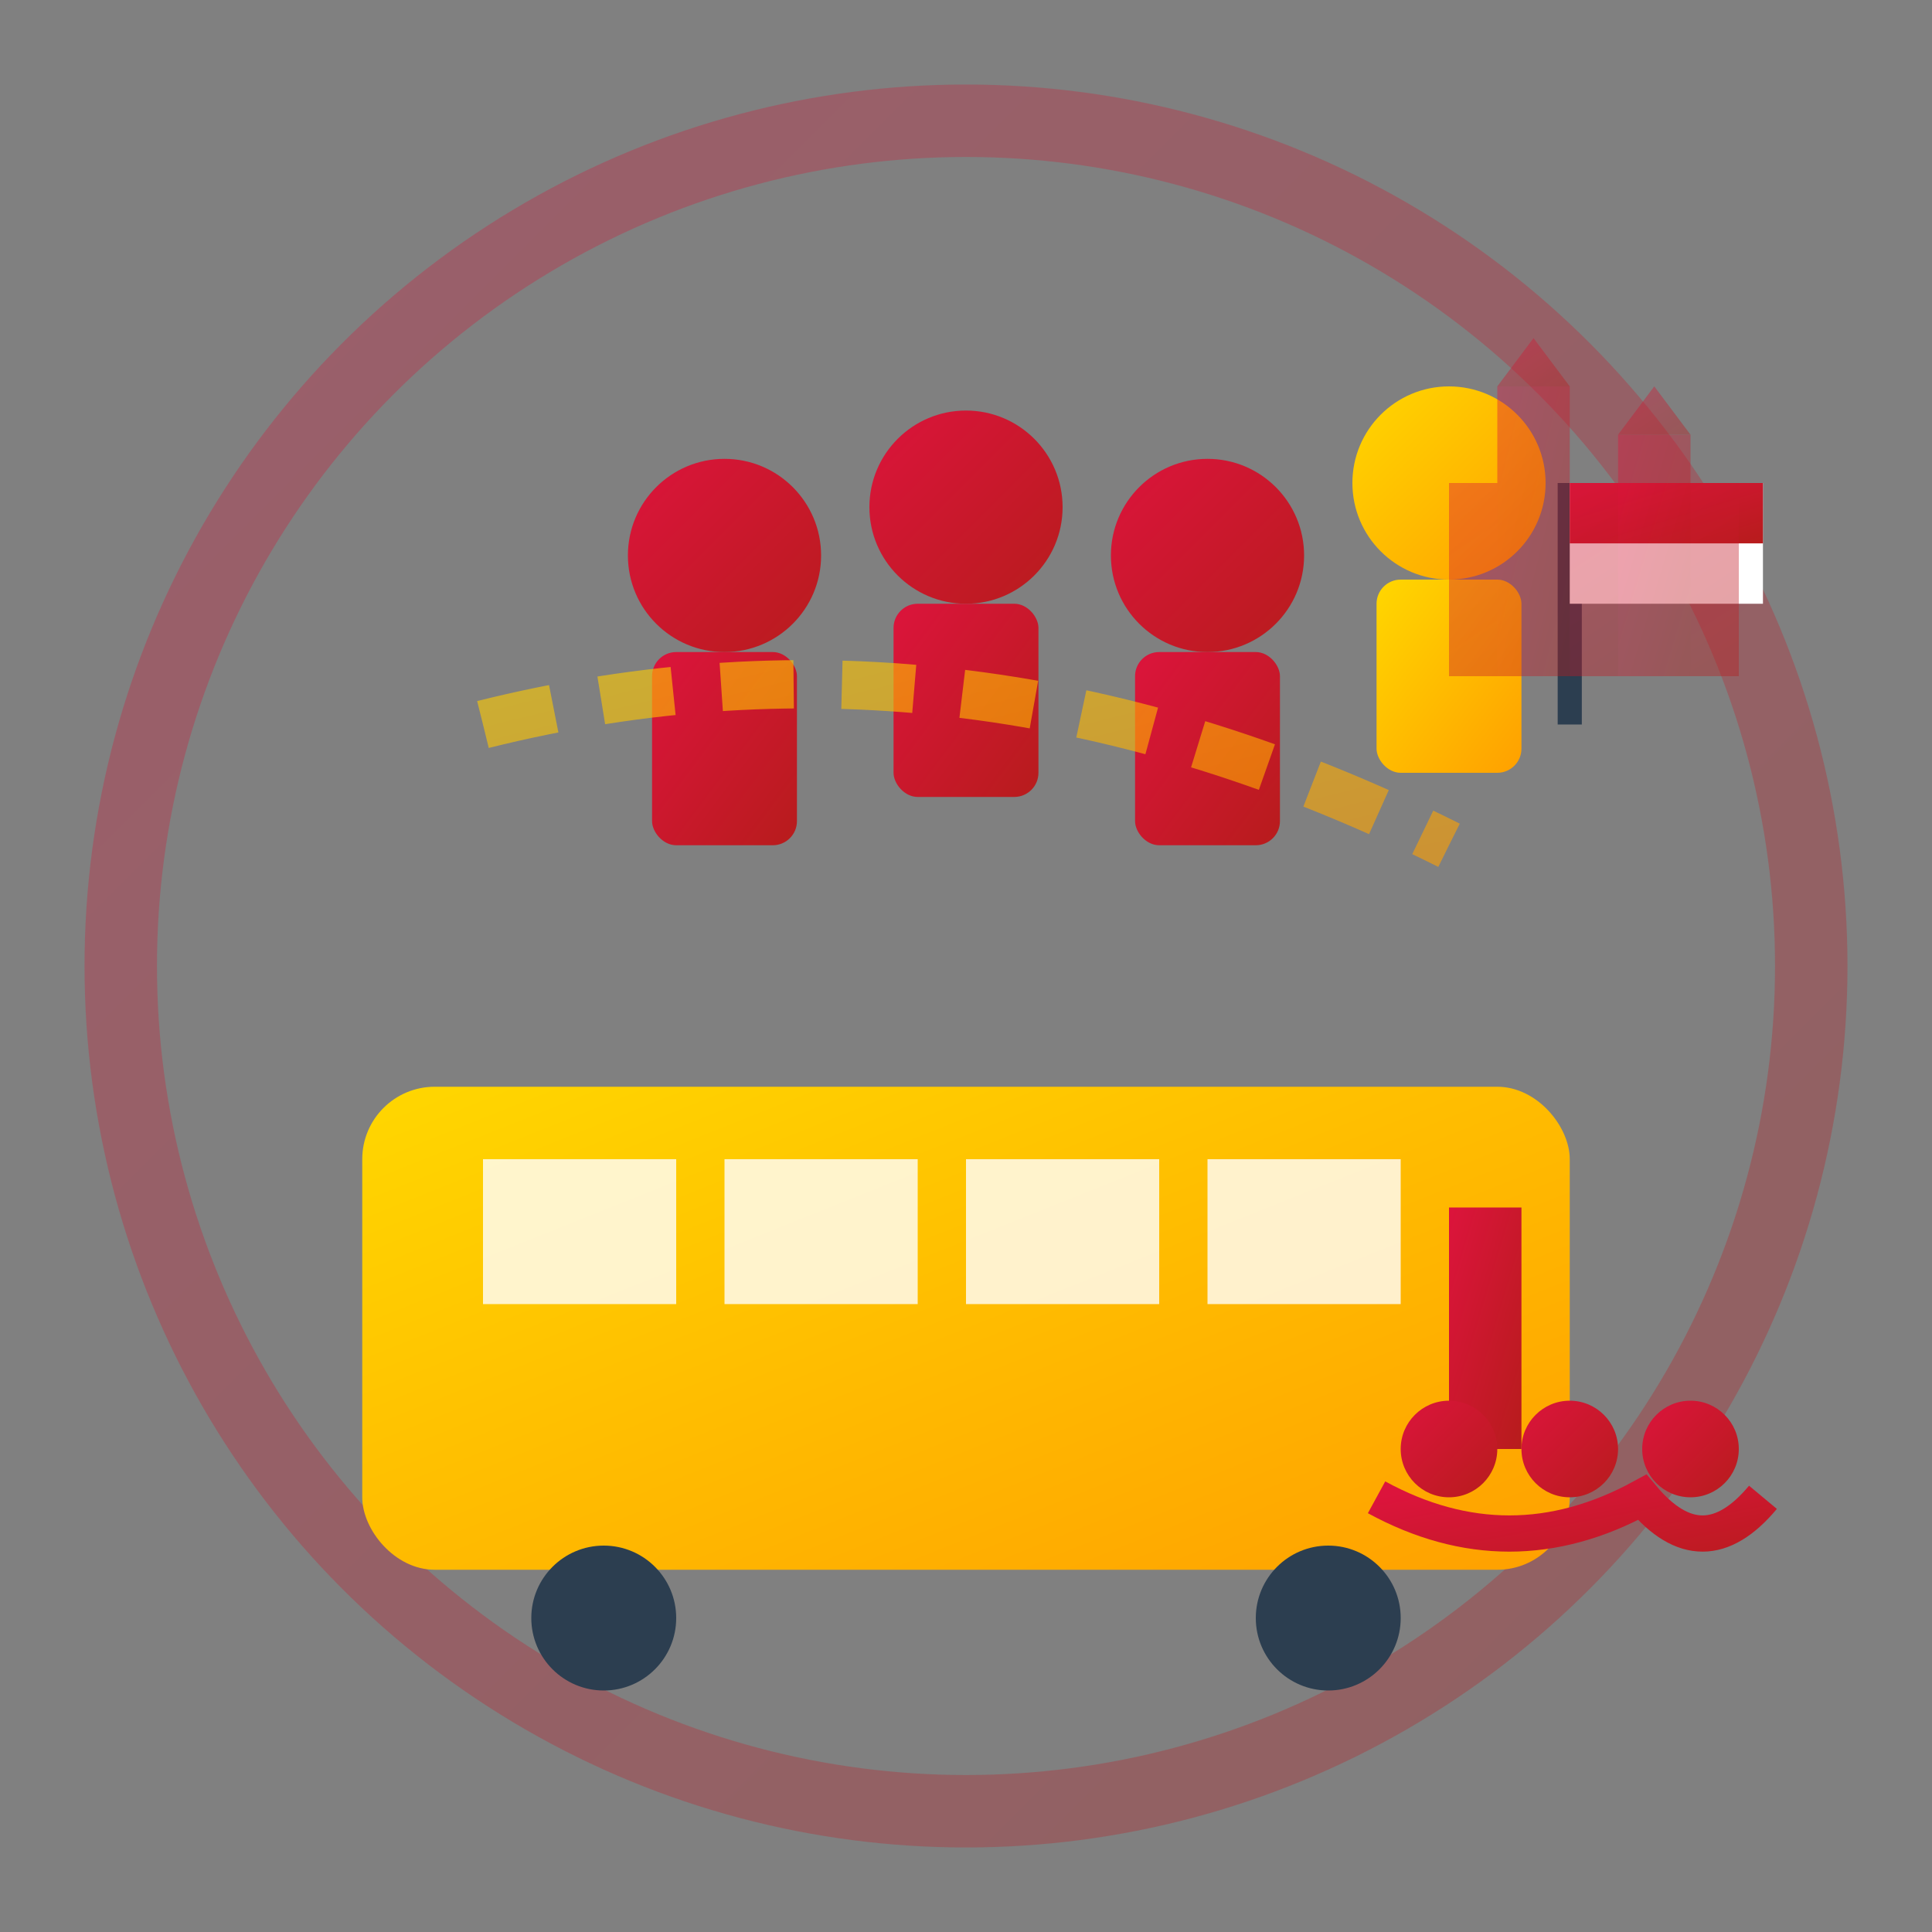 <svg xmlns="http://www.w3.org/2000/svg" viewBox="0 0 80 80" width="80" height="80">
  <rect x="0" y="0" width="80" height="80" fill="#808080" stroke="none"/>
  <defs>
    <linearGradient id="groupGradient" x1="0%" y1="0%" x2="100%" y2="100%">
      <stop offset="0%" style="stop-color:#DC143C;stop-opacity:1" />
      <stop offset="100%" style="stop-color:#B71C1C;stop-opacity:1" />
    </linearGradient>
    <linearGradient id="busGradient" x1="0%" y1="0%" x2="100%" y2="100%">
      <stop offset="0%" style="stop-color:#FFD700;stop-opacity:1" />
      <stop offset="100%" style="stop-color:#FFA000;stop-opacity:1" />
    </linearGradient>
  </defs>
  
  <!-- Background circle -->
  <circle cx="40" cy="40" r="35" fill="none" stroke="url(#groupGradient)" stroke-width="3" opacity="0.3"/>
  
  <!-- Tourist bus -->
  <g transform="translate(15, 45)">
    <rect x="0" y="0" width="50" height="20" rx="3" fill="url(#busGradient)"/>
    <rect x="5" y="3" width="8" height="6" fill="#FFFFFF" opacity="0.8"/>
    <rect x="15" y="3" width="8" height="6" fill="#FFFFFF" opacity="0.8"/>
    <rect x="25" y="3" width="8" height="6" fill="#FFFFFF" opacity="0.8"/>
    <rect x="35" y="3" width="8" height="6" fill="#FFFFFF" opacity="0.8"/>
    <circle cx="10" cy="22" r="3" fill="#2c3e50"/>
    <circle cx="40" cy="22" r="3" fill="#2c3e50"/>
    <rect x="45" y="5" width="3" height="10" fill="url(#groupGradient)"/>
  </g>
  
  <!-- Group of people -->
  <g transform="translate(25, 15)">
    <!-- Person 1 -->
    <circle cx="5" cy="8" r="4" fill="url(#groupGradient)"/>
    <rect x="2" y="12" width="6" height="8" rx="1" fill="url(#groupGradient)"/>
    
    <!-- Person 2 -->
    <circle cx="15" cy="6" r="4" fill="url(#groupGradient)"/>
    <rect x="12" y="10" width="6" height="8" rx="1" fill="url(#groupGradient)"/>
    
    <!-- Person 3 -->
    <circle cx="25" cy="8" r="4" fill="url(#groupGradient)"/>
    <rect x="22" y="12" width="6" height="8" rx="1" fill="url(#groupGradient)"/>
    
    <!-- Guide with flag -->
    <circle cx="35" cy="5" r="4" fill="url(#busGradient)"/>
    <rect x="32" y="9" width="6" height="8" rx="1" fill="url(#busGradient)"/>
    <line x1="40" y1="5" x2="40" y2="15" stroke="#2c3e50" stroke-width="1"/>
    <rect x="40" y="5" width="8" height="5" fill="#FFFFFF"/>
    <rect x="40" y="5" width="8" height="2.5" fill="url(#groupGradient)"/>
  </g>
  
  <!-- Polish monuments silhouette -->
  <g transform="translate(10, 8)" opacity="0.4">
    <!-- Small castle -->
    <rect x="50" y="12" width="12" height="8" fill="url(#groupGradient)"/>
    <rect x="52" y="8" width="3" height="12" fill="url(#groupGradient)"/>
    <rect x="57" y="10" width="3" height="10" fill="url(#groupGradient)"/>
    <polygon points="52,8 53.5,6 55,8" fill="url(#groupGradient)"/>
    <polygon points="57,10 58.5,8 60,10" fill="url(#groupGradient)"/>
  </g>
  
  <!-- Route line -->
  <path d="M20 30 Q40 25, 60 35" stroke="url(#busGradient)" stroke-width="2" fill="none" stroke-dasharray="3,2" opacity="0.6"/>
  
  <!-- Group icon in corner -->
  <g transform="translate(55, 55)">
    <circle cx="5" cy="5" r="2" fill="url(#groupGradient)"/>
    <circle cx="10" cy="5" r="2" fill="url(#groupGradient)"/>
    <circle cx="15" cy="5" r="2" fill="url(#groupGradient)"/>
    <path d="M2 7 Q7.5 10, 13 7 Q15.5 10, 18 7" stroke="url(#groupGradient)" stroke-width="1.5" fill="none"/>
  </g>
</svg>
